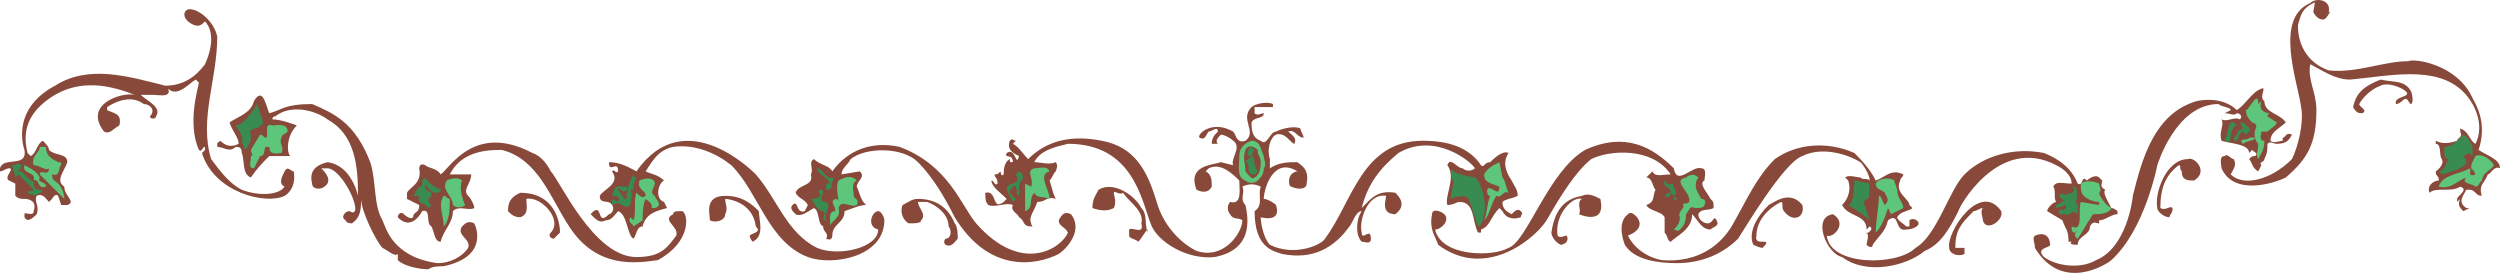 <svg xmlns="http://www.w3.org/2000/svg" width="612.75" height="66.892"><path fill="#88493a" fill-rule="evenodd" d="M570.75 3c.75-.75 0 .75-.75 1.5s-2.25 0-3-1.5c0-.75.75-3 0-2.25-3 1.5-3 3-3.75 5.25 0 0-.75 8.25 7.5 11.25 6.75.75 13.5-2.25 19.5-2.25 1.5-.75 12 .75 15.75 9 .75 1.5 3.75 6 1.5 12.75 2.25 1.5 5.25 2.25 5.25 4.5-1.5-.75-2.25 1.5-3 1.5C609 45 607.5 45 608.25 48c-1.5 0-1.5-1.5-3-1.5h-.75c-.75 1.5-2.25 3 0 4.5h.75l-1.5.75c-.75-.75-1.5-1.5-.75-3l-.75.75V48v.75c0-.75 3-2.25.75-3-2.25 1.5-6 0-7.5 1.5-.75-1.5.75-3 2.25-3 0-1.5-.75-.75-.75-2.25 0 0 2.25-1.5 1.5-3-.75-.75 0-3.75-1.5-3.75v-.75c1.5.75 3 .75 5.25 0 0-.75 1.5-.75.75-2.25v-.75c2.25.75 2.25 3 3.75 3.75 2.25-4.5 0-9.75-3-12.75-6.75-6.75-18.75-3.75-27.75-3-3.75 0-6.75-2.25-9.75-3.75-.75 3.75 1.5 6.75 1.5 11.25 0 8.25-2.25 12-7.5 16.5-3 1.5-12.75 4.5-15.75-2.25 0-.75-.75-3 .75-3 .75-.75 1.5.75 2.25.75.75 1.5 0 2.25-.75 3.75 3 3 9.75 1.5 15-3.75 1.5-3 3-9 2.25-12.75-.75-6-6.75-21.75 2.25-25.5 1.5-1.5 5.25-.75 4.5 2.25M72 42c-.75 0-1.5-1.5-2.25 0s-1.5 3 0 3.75C68.25 48 63 48 59.25 46.5c-3-1.5-5.25-4.5-7.5-7.5-3-9.75 1.5-19.5 1.5-30-.75-3.75-4.5-6.75-6.75-6.75-1.5 0-2.25 2.25.75 3.75 1.5.75 2.25 0 3-.75.75.75 3 3.75 0 10.5C48 18.75 45 21 40.5 21c-9-2.25-18.75-5.25-27 0C2.25 27 6 36.75 6 36.75c.75 4.5-5.25 1.5-6 4.5V42c.75 0 1.5-.75 2.25-.75 1.5 0-1.5 2.25 0 3l1.5.75v3c.75.75 1.5.75 2.25.75 1.5 0 3 .75 2.25 3 0 1.5-2.25 0-2.25.75v.75c.75 1.5 2.25 0 3-.75.75-2.25-.75-3 0-4.5 1.5-.75 2.25.75 3 1.5l.75-.75s.75-1.5 1.5-.75l.75 2.25h1.5c2.25-.75-.75-2.25-.75-4.5-2.25-1.5 0-3.75.75-6 0-2.25-3-1.5-4.5-3 0-.75-.75-1.5-1.5-2.25-1.5.75-1.5 3-3 3.75l-.75-.75c-1.5-6 .75-9.75 4.5-12.75C18 19.5 25.5 20.25 33 23.25c-3-.75-12.75 2.25-7.5 9 1.5.75 2.25-.75 3.75-1.5.75-3-1.5-3-3-3.75v-.75c2.25-1.5 6-3 9-.75 1.5 0 3 1.5 1.5 3 0 .75 1.5.75 1.5 0 1.5-2.25-2.25-3.75-3.75-5.25h3c1.5 0 4.5.75 3.75-1.5C43.5 24 46.5 20.25 48 19.5l.75.75c0 .75-3 9.75 0 16.5.75.75.75-.75 1.5-.75v.75l-.75.75c3 9.75 15.75 12.75 20.25 10.5 0 0 3-1.5 2.25-6"/><path fill="#388c52" fill-rule="evenodd" d="M7.5 44.25c1.5 0 0 2.25 2.25 2.25.75 0 .75.75 0 .75-.75.75-1.5.75-3 0 0-.75.75 0 1.5-.75L4.5 42.75l-.75.75c0-.75-.75-2.25-.75-3 .75 0 1.5-.75 2.25 0 0 .75-.75 1.5-1.5 1.5h1.5l2.25 2.25"/><path fill="#88493a" fill-rule="evenodd" d="M591 22.5s.75 2.25 0 3c-.75 0-.75-2.25-2.25-.75 0 0-.75.75-1.5.75-.75-2.25 5.25-1.5 1.5-3.75-1.5-.75-3.75-1.5-5.25-.75-2.25.75-4.5 3-5.25 4.5 0 .75 2.25 1.5.75 2.25-.75 0-1.5 0-2.25-1.5.75-3.75 3-5.25 6.75-6.75 3 .75 6 0 7.5 3m-36 2.25c0 3 3.75 3 5.25 5.25-1.5 1.5-3.75 2.25-3.75 4.5.75.75 2.25 0 3 0v-.75c.75 0 .75-1.5 2.25-.75-.75 1.5-1.5 2.25-3.75 2.25-.75 0-1.5-.75-2.25 0 0 1.5 0 2.25-.75 3.75 0 .75-1.5.75-.75 1.5l-.75 1.5c-1.5-.75-1.5-2.25-2.25-3 .75-.75.75-.75 1.5-.75.75-.75 0-.75-.75-1.5l-.75.75c0-2.25-4.5-2.25-6.75-3-.75-2.25.75-3.75 0-5.25 1.5.75 3-.75 4.5 0 .75-.75 0-1.5-.75-1.5-.75.75-1.5 0-3 0l1.5-.75c0-.75-2.25-.75-3-1.5-10.5 0-15 15-15 15s-3 15.75-11.25 23.25c-.75.75-12 8.25-18.75-3 0-1.5-.75-2.25 0-3 3.75-1.5 3.75 2.25 3.75 2.25 0 .75-3.75.75-1.5 3 3 2.25 9 3 12.75.75 7.5-3 9-15 9-15.75C525 39 528 27.75 538.5 24.75c3.75-.75 7.5 0 9.75 2.25 2.25-1.5 3.75-4.5 6-5.25 1.5-.75-.75 2.25.75 3m-489 3c3-.75 3.75-2.25 10.5-2.25C81.75 27.75 87 30 90.75 39.75c1.5 4.5.75 10.5 3 14.25.75 1.5 2.25 9 13.5 10.5 3 0 6-1.5 7.5-3.75.75-2.25-3-3-1.5-5.25.75-.75 1.5-1.5 3-.75.75 1.5 3 8.25-7.5 10.5-.75 0-3 0-3.75.75-2.25 0-6-.75-7.5-2.25v-1.5c-.75.75-2.25-.75-3.75-1.5-1.5-1.5-5.25-9-5.25-12 0 2.25 0 4.5-2.25 6 0 0-1.5 0-1.5-.75-1.5-.75 0-2.25.75-2.25s.75.75 1.5 0c.75-2.25-3.75-10.5-6.75-10.5h-1.5c.75.75 3 3 .75 4.5-.75.75-3 .75-3-.75-.75-3 .75-4.5 3.75-5.25 6 .75 7.5 8.25 7.5 8.25 0-7.5-.75-15-7.5-18.75-3-2.25-9-3.75-12.75-.75-.75 0-.75.75-.75.75 2.25 0 6 1.5 6 1.5-3 3-2.25 7.5-1.5 7.5H66c-1.5 1.5-3 3-4.5 5.25-2.25-.75-1.5-4.5-2.25-6 0-1.5-.75-1.5-1.5-1.5-1.5 1.5-3 0-4.5 0 0-1.5 0-.75.75-1.5 1.5 1.5 3 1.5 4.5.75 0-1.5-1.5-3-2.25-5.25 2.25-1.5 5.25-2.25 6-5.25 2.25-3.75 3 1.5 3.75 3"/><path fill="#5ec67a" fill-rule="evenodd" d="m553.5 25.5.75-.75c-.75 2.25.75 3 2.25 3-.75 0-.75.75-.75.75L558 30c0 .75-1.5 1.5-2.25 2.25h-1.5c0 .75-.75 2.25.75 2.25 0 2.25-.75 3-1.5 4.5-.75-1.5 0-1.5 0-3.75 0 0-.75-.75-.75-1.5 0 .75-2.25.75-3 1.5-1.5-1.5 1.5-.75 1.5-1.5h1.5c-.75-2.25 1.5-3-.75-3.75-.75-.75-1.5-1.5-1.5-3 .75 0 3-5.25 3-1.5"/><path fill="#88493a" fill-rule="evenodd" d="M312 26.25h-4.5v1.5c.75.75 1.5 0 2.25 0 0 1.5-2.25.75-3 2.25 0 1.5 0 3.75 2.25 4.5 1.5 1.5 2.25-2.25 3.75-2.25 1.5-.75 4.5-1.5 6-.75 0 .75.75 1.5.75 2.25-1.5 0-2.25-2.25-3.75-1.5.75.75 2.25 1.5 1.5 3-.75 0-2.25-3-4.5-2.25-1.5.75-2.25 3.75-1.5 6v2.25c2.25-1.5 4.5-1.5 6.75-1.5.75.75 3 1.5 2.25 5.25 0 1.5-2.25 1.5-3.75.75-.75 0-.75-2.25 0-3 0 0 .75-.75 1.5-.75-6-3.75-8.25 4.5-8.25 6.75.75 0 2.25.75 3 1.5 1.5 4.5-3.75 3-3.75 3 0 1.5.75 5.25 2.25 6.75 6 3 12.75 0 13.5-1.5 6.75-9 9-24 24-24 6 0 11.25 1.5 14.25 6 .75.75.75-.75 2.25-.75.75-.75 3-3 4.5-2.25-1.5 2.25-.75 4.5.75 6.75.75 1.5 1.5 2.25 1.5 3.75-1.5.75-3 .75-3.75 1.5 0 1.5.75 2.25 2.25 3 .75-.75 1.5-1.5 2.25-.75s0 .75 0 1.5c-2.25.75-3.75 0-4.5-1.5l-.75-.75c-2.25 2.25-2.25 4.5-4.5 5.25V57h-.75c-1.5-3-.75-7.5-4.5-7.5-.75 0-1.5.75-3 .75-.75-2.25 2.25-6.75 0-9.75.75-2.25 2.25.75 3.75.75.75.75 2.25.75 3 0-.75-1.5-9.75-9-18.75-3.75-4.5 3.75-7.5 7.5-9 13.5 2.25-2.25 3.75-4.5 8.25-3.75.75.75 3 3 0 5.25-3.75 0-2.25-3.75-2.25-4.5-4.5-.75-6.75 6-6 9 0 2.25 2.25-1.5 2.25 1.5 0 1.5-1.5.75-2.25.75-1.5-1.5-1.5-5.25 0-7.5-1.5 0-2.25 3-3 3.75-3.75 5.25-9 8.25-16.5 6.75-2.25-.75-6.75-1.5-6.75-10.5 2.25-1.5.75-3.75 1.5-6-1.5-.75-3-.75-4.5 0 .75 1.5-.75 3 .75 4.5 2.25 9.75-3.75 12-7.5 12.75-6.75.75-14.25-3.75-15.75-8.25-2.25-6-4.5-19.5-20.25-19.5-3 .75-6.75 1.5-8.25 4.5 1.5 0 3.75.75 5.25 0 .75.75 0 2.25 0 2.25-.75.75-.75 1.5-1.5 2.25.75 2.25.75 3 1.5 4.5-2.25-.75-2.25.75-4.5.75-.75 2.25-2.25 3.75-1.5 5.25 0 .75.75.75 0 .75-2.25 0-1.5-1.5-3-2.25 0-.75-2.25-1.5-1.5-3-1.5-.75-4.5.75-6 0-.75-.75-.75-1.5-.75-3 3-.75 1.5 4.5 4.5 2.25l.75-.75c-1.5-1.5-3.75-3-3.75-4.5.75 0 .75 1.5 1.5.75 0-1.5-.75-1.5-.75-2.25.75 0 .75 0 1.5-.75 0 0 0 1.5.75.75 0-.75 0-3 1.5-3.75 0 .75 0 .75.75.75 0-2.25-2.25-.75-1.5-2.25 2.25-1.5 2.25 3.75 3 .75-1.5-.75-3-1.5-2.25-3.75.75-.75.75 0 1.5 0l-.75.75c1.5.75 2.25 2.25 3.75 3.75 4.5-4.5 10.5-6 18-4.5 8.25 1.5 11.25 7.5 13.5 15 1.5 5.25 5.25 9.75 9.75 12C300 63.75 304.5 57 304.5 54c-.75-.75-2.25 0-3-1.5-.75-.75-.75-2.25 0-3 3 .75 2.25-3 2.25-5.25-1.5-1.5-4.5-4.5-7.5-3l-.75.75c1.5.75 1.5 2.25 1.5 3.75-.75 1.5-2.25 1.5-3.75.75-2.25-6 3.75-6 6-6.75l3 .75c-.75-1.5 2.25-4.5 0-6-.75-.75-2.25-1.5-3-1.5-.75.75-1.5 1.5-.75 2.25H297c0-1.5.75-2.25 1.5-3 0-1.5-1.5 0-2.25 0-.75.75-.75 2.25-2.25 1.5-.75-.75 3-4.5 8.25-1.5.75.75.75 3 3 2.25 3-2.25-1.5-5.25 1.5-8.25.75-.75 3.75-1.5 5.25-.75v.75"/><path fill="#388c52" fill-rule="evenodd" d="m551.25 32.25-.75.75-.75-.75c-1.5.75-.75 1.5-1.5 2.25h-.75c0-1.5 1.5-1.5.75-2.25l1.5-.75c0-.75-1.5-1.5 0-1.5.75.75 2.25 1.5 1.5 2.25m-3-1.5c-.75 0-1.5 1.5-1.5 3 0 .75-.75 1.5-1.5.75.75-1.5.75-3 1.5-4.5.75 0 .75 0 1.5.75"/><path fill="#5ec67a" fill-rule="evenodd" d="M70.5 32.25c-.75.75-1.5.75-1.5 1.5-.75 1.5.75 2.25 0 3.75-.75 0-3 .75-3-1.5h-.75c-.75 0 0 2.25-1.5 2.25l-1.5 3c-1.5 0-.75-1.5-.75-3 .75 0 0-.75 0-1.5L63.75 33c.75 0 .75.75 1.5.75.75-.75-.75-3.75 1.5-3 .75 0 3.75-.75 3.75 1.5m239.25 6c0 .75.75 2.25 0 3 0 1.5-.75 2.25-1.5 3s-2.25.75-3 0c-2.25-.75-1.5-3.75-1.5-6 0-1.5.75-3 3-3.75 2.25 0 2.25 2.25 3 3.75"/><path fill="#88493a" fill-rule="evenodd" d="M185.25 42.75c5.25 6 7.5 14.25 15 18 5.25 2.25 15 0 15-4.5-3-.75-1.5-4.5 0-4.5.75 0 1.5 1.5 1.5 2.25 0 9-12.75 11.25-18.75 9-9.75-3.75-12-15.75-18.75-22.5-3.75-3-9-5.25-14.25-4.5-3.75.75-5.25 3.75-6.75 6 1.5.75 3 .75 4.5 2.25-1.5.75-2.25 4.5 0 5.25l.75 1.5c-3 .75-5.25 1.5-6 4.5-1.5 0-1.5 2.25-2.25 3-1.5-.75-1.5-6-3.75-6.75-.75.75-1.5 2.25-3 2.25-1.5.75-2.25 0-3.75-1.5l.75-.75c2.25-1.5.75 3.75 3.75.75.75 0 1.5-1.5.75-2.25-.75-1.5-3 0-3-2.25.75-1.5 5.25-3 3-6 .75-.75.75.75 1.5 0 0-3-2.25.75-2.25-2.25 3 0 5.25 1.5 6.75 2.25 12-17.25 29.25.75 29.25.75"/><path fill="#88493a" fill-rule="evenodd" d="M167.25 51.75c-1.5 0-2.25 0-2.25.75-3 1.5 1.5 3 .75 5.25C163.5 60.75 162 63 156 63c-10.5 0-18.75-18.75-21-21-.75-1.5-2.25-3.75-4.5-4.5-14.25-7.5-20.25 3.75-22.5 5.25-.75-1.5-3-1.5-3.75-2.25-1.5-.75-1.5.75-1.5.75.75 3.75-2.25 4.5-3 6v1.5l3 1.5c0 2.25-1.5 1.5-1.5 3-.75.75-2.25-.75-2.25-.75-.75-.75-1.5 0-1.5.75 0 0 3 3.75 6-1.5 2.25-.75.75 3 2.25 3.75.75 1.5.75 3.75 2.25 3.75.75-3 3-4.5 3-7.5 1.5-1.5 3.75 0 5.25-.75 0-.75-.75-2.25-1.5-3-1.5-1.5.75-3 .75-5.25h-5.25c3-6 9.75-6 12.75-6 9 2.25 12 12 16.5 18.75 6.75 10.5 16.5 9 21.75 8.25 8.25-4.5 7.5-11.25 6-12"/><path fill="#388c52" fill-rule="evenodd" d="M107.25 47.25c-1.5 0-2.25-.75-3-2.25v.75c0 1.5.75.75 1.5 1.5 0 .75 0 .75-.75 1.5 0 .75 0 .75.75 1.5L105 51c-.75-1.5-3-.75-2.25-3h-1.5c.75-.75.75-1.5 1.5-2.25 1.5 0 0-1.5 1.5-2.25.75 1.5 2.25 2.25 3.75 3 0 .75-.75.75-.75.75"/><path fill="#88493a" fill-rule="evenodd" d="M410.25 41.25c.75 4.5 4.5-.75 6.75 0 1.5 0 .75 2.25.75 3-1.5.75.75 3 1.5 4.5.75.75.75.75.75 2.25-1.5.75-3 0-3.75 1.5 0 1.5 1.5 2.25 2.25 2.25 1.5 0 1.5-2.25 2.25-.75s-.75 1.5-1.5 2.25c-2.25 0-3-2.25-4.5-3.75 0 3.75-3.75 5.25-5.25 6.75-.75 0-.75-1.5-1.5-2.25v-3.75c-.75-1.5-3.75-1.5-4.5-3 2.25-.75 1.5-2.25 2.25-3.75-.75-.75-.75-3-2.25-3L405 42c.75 1.5 2.25.75 4.5.75-4.5-6.75-15-6-19.5-3.75-3.75 3-7.5 9-10.5 14.25-2.25 4.5-15 15.75-27 6.75-.75-2.25-2.25-3.75-1.5-7.5 0-1.5 2.25-.75 3 0 1.5 1.5-.75 3.75-2.25 3.75 1.5 6.75 14.25 6.75 18 4.5 4.5-1.5 9.75-18.75 18.75-24 9.75-4.5 16.5-.75 21.75 4.5m-171 13.5c11.25 12.75 21 6 22.5 2.25-.75-1.5-2.25-1.5-2.25-3 .75-1.5 1.5-2.25 3-1.5 3 3.75-.75 8.25-3 9.75-6 3-17.25 4.5-25.5-9-2.25-4.5-5.25-9.75-9-13.5S212.25 36 208.5 39c-.75 1.5-2.25 2.25-2.25 3.75l4.5-.75c1.5 1.5-.75 2.25-.75 3.75.75 1.5.75 3 2.25 4.5-1.5 0-3 .75-5.25 1.5 0 3-3 3-3 6 0 0 0 1.5-1.5.75.75-1.5-.75-1.5-.75-3-1.5-.75-.75-3.75-2.25-4.5-1.5.75-3 2.25-4.5 1.5-.75-.75-1.5-1.5-.75-2.25 1.5-1.5.75 2.25 3 1.5l.75-1.5c-.75-1.5-2.25-1.5-3-3 .75-2.25 4.5-1.5 3.75-4.5.75-1.5-.75-3 .75-3.75 1.5 1.5 3.75 1.5 4.5 3 3.75-5.25 9.75-7.5 16.5-6 12 4.5 15 14.25 18.75 18.75m69.75-15c0 .75 0 3-1.5 3.75-.75.75-1.5-.75-2.25-1.5 0-2.25-.75-3 0-5.25.75-1.5 2.25-.75 3 0 0 1.5.75 1.5.75 3"/><path fill="#88493a" fill-rule="evenodd" d="M459.75 44.25c2.25-.75 3.75-3 6.75-1.5 0 .75-.75.75-.75 1.5-1.5 3 2.25 4.5 2.25 6l.75.75c-.75.75-3 .75-3.75 2.25 0 .75 1.5 1.5 2.25 2.25h.75V54c.75-.75 2.25 0 2.25.75s-1.5 1.5-3 1.5c-3 .75-1.5-4.5-4.5-2.25-.75 3-2.25 3.75-3.75 6 0 .75-.75.75-1.5 0 0-.75.75-2.25 0-3-.75.75 2.25-.75.75-1.5l-.75.75c0-3.75-4.5-3-6-6 1.5-1.5 2.25-3.75 1.5-6l-.75-.75c.75-.75 3 0 3.75 0 .75.75 1.5 0 2.25.75 0-1.5-1.5-3.75-2.25-4.5-3.75-2.25-9.75-3.75-14.25-1.5-4.5 1.5-14.25 18-15.75 20.25-3.75 3.75-9 6-15 6-4.5 0-10.5-.75-12.75-4.5 0 0-2.25-5.25.75-7.5.75-.75 1.5 0 2.25.75 2.25 3-2.25 4.5-2.25 4.5 1.5 3 4.5 5.25 8.25 6 9 .75 15-3.75 18-9.75 3-5.25 5.25-10.5 9.75-15 5.25-3.75 12.75-4.5 19.5-1.5 1.5 1.5 3.75 3.75 5.25 6.75"/><path fill="#5ec67a" fill-rule="evenodd" d="M11.25 36c0 2.25 1.5 3 3 3.75.75 0 .75 0 .75.75-.75 0 0 3-2.25 2.25 0 1.5.75 1.5 1.5 2.25s1.5 2.25 1.5 3.75l-3-3-3-3c0-1.5 2.25.75 2.25-1.5-.75.75-2.25-.75-3.75-.75-.75-2.25 1.5-3 1.5-4.5h1.5"/><path fill="#388c52" fill-rule="evenodd" d="M307.5 36.75c-.75.75-.75 1.5 0 2.25-.75 1.5 2.25 3.75-.75 3.75-1.5-.75 0-3-1.5-3l1.5-1.5c-1.5 0-.75-.75-.75-1.5s.75-.75 1.5 0"/><path fill="#88493a" fill-rule="evenodd" d="M517.5 51c-.75-1.5-2.25-3.75-1.5-4.5-1.5-.75-.75-1.5-.75-2.25l-.75-.75c-.75-.75-2.25 0-3 .75-1.5-1.5-.75 1.5-2.25.75-1.5-3.75-4.5-6-8.25-7.5-7.5-1.5-15 .75-19.5 5.25-3.75 3.75-6.75 15-12 18-4.5 4.5-21 4.5-21.75-3 1.5.75 5.25-3 1.5-5.25-5.25.75-1.5 9.75 2.25 10.5 6 4.5 15.75 2.25 20.25-1.5 3.75-1.5 6-5.25 8.25-9.75 0-.75 9.75-18.75 24-11.25 1.5.75 3.75 2.25 3.75 4.5-2.25 0-3.75-.75-4.5.75.75.75 0 3 .75 3.75-.75 0-2.25 1.5-2.25 2.25L505.5 54c.75 2.25 1.5 2.25 1.5 5.25h.75c-.75.75.75.75 1.5.75 0-2.25 3-2.25 3-4.5.75-1.5 1.5-.75 2.25-.75V54c1.5 0 3-1.5 4.5-1.5v-.75s-.75-.75-1.5-.75"/><path fill="#5ec67a" fill-rule="evenodd" d="M513 52.5c-1.5 2.25-2.25 3.75-3.75 6-1.5-.75 0-2.25 0-2.25l-.75.75c-.75 0-.75-.75-.75-1.5 3 1.5 1.5-3.75 2.25-6l4.5.75v-.75c-1.5 0-3-.75-3.75-1.5s-.75-1.5-.75-3c.75-.75 3-.75 4.5 0 0 .75.75 1.5 0 2.25 0 .75 1.5 3 3 3.75-.75 1.5-3 1.5-4.5 1.5m98.25-12c-.75 1.5-3 1.5-3 4.5v-.75c-.75.75-.75 1.5-1.5 1.5C606 45 603 45 604.5 43.5c-2.25.75-3.75 3-6.75 2.25.75-3 5.25-3 7.5-4.5.75.75-.75 2.25 1.5 1.5l-.75-1.5V42c-.75-1.5 0-2.25.75-3.75 1.5-.75 3.75.75 4.5 2.25"/><path fill="#88493a" fill-rule="evenodd" d="M537.75 44.25c-1.5 0-3 0-3-2.25-.75-.75 0-1.5-.75-1.5-3 2.25-4.5 5.25-4.5 10.5 1.5.75 2.25-.75 3 0 0 1.5-.75 1.5-.75 2.25-1.5 0-3-1.5-3-2.25-.75-3.75 2.25-12 7.5-12 1.5-.75 5.25 3 1.5 5.25"/><path fill="#5ec67a" fill-rule="evenodd" d="M368.25 43.5c.75.75.75 2.25 1.5 3.75-1.5-.75-1.5 1.5-3 .75-1.5 2.25-1.5 4.5-3 6 .75-1.5.75-4.5 1.5-6-.75 0-.75-.75-.75-1.5.75-1.5 3 2.25 3-.75-1.5-.75-3.75-.75-3.75-3 .75-1.5 2.25-2.25 3.75-3l.75 3.75m-358.5 0c-.75 1.5 1.5.75 1.5 2.25-2.25.75-1.5-2.25-3-1.5C9 42 5.25 42.75 6 40.5c1.5.75 3 1.5 3.75 3m247.5-1.5c-3 .75 0 4.5 0 6.75-1.5-.75-3 0-3.75-1.5-1.5 1.5 0 3.75-2.25 4.5V45l1.5.75c.75-2.25-1.5-3.75.75-4.5 1.5 0 3-.75 3.75.75"/><path fill="#388c52" fill-rule="evenodd" d="M204 43.5c.75.75-.75 1.5 0 2.25-.75.75-.75.75-1.5.75V45h.75c0-1.5-3-2.25-3-3.75 1.5 0 2.25 3 3.75 2.25m45.75 2.25V48l-.75-.75c.75 0 0-.75 0-1.5-.75-.75-.75.75-1.5.75 0 1.5.75 1.5 1.5 2.25l-.75.75-1.5-3c0-2.25 3.75-.75 2.25-3.75l.75-.75c2.25 1.5 0 2.25 0 3.75"/><path fill="#5ec67a" fill-rule="evenodd" d="M416.25 43.5c-1.5 2.25 0 3.75.75 5.25 0 0 1.5 0 .75 1.5 0 .75-1.5.75-2.25.75-1.5-.75-1.5.75-2.25 1.5 0 2.25-.75 3-1.5 3.75s-.75 0-1.5 0c.75-.75 1.5-1.5 1.5-3-.75-1.5 1.5-2.25.75-3 0-.75.75 0 1.5-.75.75-2.25-4.5-5.25-.75-6 0 0 1.5-1.5 3 0"/><path fill="#388c52" fill-rule="evenodd" d="M156 43.5c-.75 1.5-.75 1.5-.75 3h-.75c.75 1.5 0 2.25 0 3.75-1.5 1.5-2.25-1.5-4.5 0v-1.5l1.5.75c.75-1.5-.75-1.5-1.5-1.5.75-3 1.5-2.25 3.75-2.25v.75c-1.5 1.5-2.25-1.5-2.25 0l1.5 2.25c1.5 0 0-.75.75-1.5 0-1.5.75-3 1.5-4.5 0 0 0 .75.75.75"/><path fill="#5ec67a" fill-rule="evenodd" d="M160.5 45c0 .75-1.5 2.25 0 3 0 .75 2.25 2.25 0 3h-.75c0-1.5-.75-1.5-1.5-2.25-.75 1.5-.75 3.75-.75 5.25l-2.25 1.5c0-.75-1.5-.75-.75-2.25l.75.75c.75-1.5 0-5.25.75-6.75.75.75 1.5 1.5 2.25.75 0-1.5-2.25-1.5-1.5-3.75 1.5-.75 3.75-.75 3.75.75m49.5-.75c-1.5.75-.75 2.25-.75 3.75 0 .75 1.5.75.75 2.25-1.5.75-3.75-1.5-4.5.75.75 2.25-1.5 3-2.25 4.5.75-.75-.75-3.75 1.5-3.75 0-1.5-1.5-2.25 0-3 0 0 .75 0 .75.75 0-1.5-.75-3.75 0-5.25 1.5-.75 3-1.5 4.5 0m255 2.25c0 2.25 1.5 3 1.5 4.5l-3 1.5-.75-1.5c-.75 2.25-1.5 4.5-3 6 0-3 .75-6 .75-9 .75 0 .75 1.5 1.5 2.25 1.5-1.5 0-2.25 0-3-.75-.75-2.25-.75-2.25-2.25.75-1.5 3.75-1.5 4.5-.75l.75 2.25m-351.75-2.25c-.75 1.5 0 4.5.75 6-.75.75-2.25.75-3 0 0-2.25-3-3.75-1.5-6 1.5-.75 3-.75 3.75 0"/><path fill="#388c52" fill-rule="evenodd" d="M410.25 45c-.75.75 1.5 2.25 0 3l.75.75s-.75.75-.75 0V48l-.75-.75c0 .75-.75 1.5-1.5.75.75-.75.75-.75 1.5-.75 0-1.5-2.25-1.5-1.5-3 .75 1.5 1.5.75 2.25.75"/><path fill="#88493a" fill-rule="evenodd" d="M279.75 51c1.5 1.5.75 3.75 1.5 6v-.75c-.75.75-1.5 2.25-2.25 3-.75-.75-2.25-.75-2.25-1.5v-1.5c.75-.75 3.75 1.5 3-1.5.75-3-3-5.25-4.5-7.5-.75.75-2.25-.75-2.25 0s.75 2.25 0 3.75c-1.5.75-3 .75-5.25 0 0-2.25.75-3 1.5-4.5 3.75-2.25 9 1.5 10.5 4.5"/><path fill="#388c52" fill-rule="evenodd" d="M509.25 48.75c-1.5.75.75 1.5 0 2.25v1.5c-1.5-1.5-2.25.75-3 0h-1.5c-.75-2.25 2.25 0 1.5-2.25V51v-.75L504 51v-.75l1.5-.75c.75-.75-.75-.75-.75-1.5.75-1.5 1.5.75 2.25-.75 0 0 .75.75 1.5-.75l-.75-.75c2.25 0 .75 2.25 1.5 3m-306.75.75c1.5 1.5-.75 2.25 0 4.5-.75 0-.75-.75-.75-.75.75-.75 0-1.5 0-1.5-1.5 0-2.25-2.25-3-3 .75 0 1.5 0 2.25-.75 0-.75-.75-1.5 0-1.5 2.25 0-1.5 3 1.5 3"/><path fill="#88493a" fill-rule="evenodd" d="m137.25 57-1.5 1.5c-.75 0-1.5-.75-.75-1.5 3-3-2.25-9-6-8.25 0 1.5.75 3.75-1.5 4.5-1.5 0-2.25-.75-3-1.5 0-3 1.5-3.75 3-4.5 8.25 0 9.75 6.75 9.75 9.75M186 51.75c0 2.25 1.5 6-1.5 7.5 0 0-.75-.75-.75-1.5.75-.75 3-.75 1.5-2.25-.75-6-6.75-6.75-7.5-6.75 0 1.5.75 2.25 0 3.75 0 1.5-2.25 2.25-3.75 1.5 0-1.5-1.5-6 3.75-6 3.75 0 6 1.5 8.25 3.75m206.25-3c1.5 6.75-5.25 3.75-5.25 3.75.75-.75-.75-3 .75-3.75-2.25-.75-6.75 3.75-6 9 .75.75 1.5 0 2.25 0 .75 1.5-.75 2.25-1.5 2.25-1.5-.75-2.25-2.25-2.25-3 .75-5.25 3-8.25 7.5-9 1.5-.75 3 0 4.5.75"/><path fill="#5ec67a" fill-rule="evenodd" d="M110.25 48.75c0 2.25 0 5.25-1.5 6.75 0-3-1.5-5.25 0-7.5.75 0 .75.75 1.5.75"/><path fill="#88493a" fill-rule="evenodd" d="M234 54.75c.75.75.75 3 .75 3.75-.75.75-1.5 2.25-3 1.5-.75-.75 0-1.5 0-1.5 1.5 0 1.5-2.25.75-3 0-3-3-5.25-5.25-6H225c0 1.5 2.25 3 .75 4.5 0 .75-1.5.75-3 .75-1.5-.75-2.25-3-1.5-4.5 1.5-.75 2.25-1.5 3.75-1.5 4.5 0 7.5 2.25 9 6m207.75-4.5c.75 3-2.25 4.5-4.5 1.5-.75-.75 0-2.25-.75-2.25-3 1.5-6 4.5-6 8.25-.75 3 4.5 0 1.5 3-.75 0-2.25-.75-2.25-.75s-2.25-3.75 3.75-9.75c1.5-.75 5.25-3.75 8.25 0m48.75 1.5C491.25 54 486.75 57 486 54c0-.75-.75-2.25 0-3-.75 0-1.5.75-2.25.75-3 3-4.5 4.5-4.5 9h2.25v1.5c-1.5.75-3.75 0-3.75-1.5-.75-3.75 7.5-16.5 12.75-9"/><path fill="#388c52" fill-rule="evenodd" d="M64.5 30 63 25.5s-3 5.25-5.25 5.25c0 0 2.25 3 1.5 3.75l.75 2.25s1.5-1.5 1.5-3-.75-1.5.75-2.25c1.5 0 2.25-1.5 2.25-1.5m297 13.5s-4.5-.75-5.25-1.5c-.75-1.5-.75 2.25 0 2.25 0 .75-.75 4.5-.75 4.5s3.75-1.5 4.5 0l2.25 6.75c.75 0 2.25-3 1.5-6.75-.75-4.5-2.25-5.25-2.25-5.25m96.75 1.5-3.75-.75s0 6-1.5 6c0 0 3.75 2.25 5.25 3.75l-1.5-4.5.75-.75c.75.75.75-3.75.75-3.75M606 36.75V36s-.75-2.25-2.25-3c0 0-2.25 3-4.5 3 0 0-.75 2.25.75 3 0 0-.75 3-2.25 3l.75.75s6-1.5 6-3c0-.75-.75-1.5-.75-1.5l1.5-.75.75.75v-1.5"/></svg>
